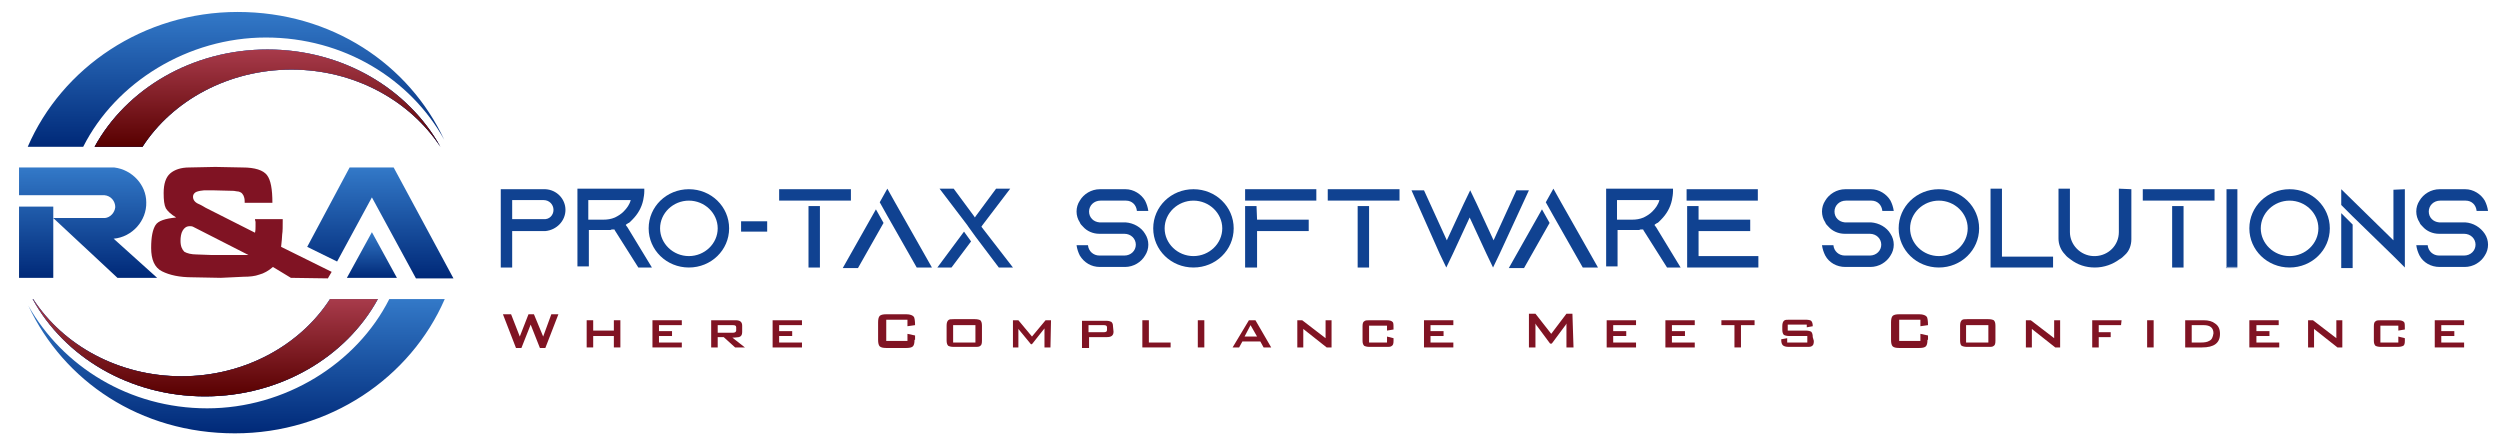<?xml version="1.0" encoding="utf-8"?>
<!-- Generator: Adobe Illustrator 24.2.1, SVG Export Plug-In . SVG Version: 6.00 Build 0)  -->
<svg version="1.1" id="Layer_1" xmlns="http://www.w3.org/2000/svg" xmlns:xlink="http://www.w3.org/1999/xlink" x="0px" y="0px"
	 viewBox="0 0 459.8 82.2" style="enable-background:new 0 0 459.8 82.2;" xml:space="preserve">
<style type="text/css">
	.st0{fill:url(#SVGID_1_);}
	.st1{fill:url(#SVGID_2_);}
	.st2{fill:url(#SVGID_3_);}
	.st3{fill:url(#SVGID_4_);}
	.st4{fill:url(#SVGID_5_);}
	.st5{fill:url(#SVGID_6_);}
	.st6{fill:url(#SVGID_7_);}
	.st7{fill:url(#SVGID_8_);}
	.st8{fill:#801323;}
	.st9{fill:url(#SVGID_9_);}
	.st10{fill:url(#SVGID_10_);}
	.st11{fill:url(#SVGID_11_);}
	.st12{fill:#104291;}
</style>
<g>
	
		<linearGradient id="SVGID_1_" gradientUnits="userSpaceOnUse" x1="299.697" y1="180.33" x2="324.427" y2="180.33" gradientTransform="matrix(6.123234e-17 -1 -1 -6.123234e-17 223.802 326.672)">
		<stop  offset="0" style="stop-color:#002978"/>
		<stop  offset="1" style="stop-color:#3379C8"/>
	</linearGradient>
	<path class="st0" d="M15.3,27H5.1C11.4,12.4,26.4,2.2,43.7,2.2s31.5,9.6,38,23.5C75.5,14.5,63.2,6.9,48.9,6.9S21.3,15.1,15.3,27
		L15.3,27z"/>
	
		<linearGradient id="SVGID_2_" gradientUnits="userSpaceOnUse" x1="332.417" y1="182.86" x2="350.317" y2="182.86" gradientTransform="matrix(6.123234e-17 -1 -1 -6.123234e-17 232.042 359.382)">
		<stop  offset="0" style="stop-color:#002978"/>
		<stop  offset="1" style="stop-color:#3379C8"/>
	</linearGradient>
	<path class="st1" d="M81,27L81,27c-5.6-8.5-15.8-14.2-27.4-14.2S31.7,18.5,26.2,27h-8.8C23.2,16.4,35.3,9.1,49.2,9.1
		S75.1,16.4,81,27L81,27z"/>
	
		<linearGradient id="SVGID_3_" gradientUnits="userSpaceOnUse" x1="332.417" y1="182.86" x2="350.317" y2="182.86" gradientTransform="matrix(6.123234e-17 -1 -1 -6.123234e-17 232.042 359.382)">
		<stop  offset="0" style="stop-color:#002978"/>
		<stop  offset="1" style="stop-color:#3379C8"/>
	</linearGradient>
	<path class="st2" d="M81,27L81,27c-5.6-8.5-15.8-14.2-27.4-14.2S31.7,18.5,26.2,27h-8.8C23.2,16.4,35.3,9.1,49.2,9.1
		S75.1,16.4,81,27L81,27z"/>
	
		<linearGradient id="SVGID_4_" gradientUnits="userSpaceOnUse" x1="332.417" y1="182.86" x2="350.317" y2="182.86" gradientTransform="matrix(6.123234e-17 -1 -1 -6.123234e-17 232.042 359.382)">
		<stop  offset="0" style="stop-color:#580000"/>
		<stop  offset="1" style="stop-color:#A83B4B"/>
	</linearGradient>
	<path class="st3" d="M81,27L81,27c-5.6-8.5-15.8-14.2-27.4-14.2S31.7,18.5,26.2,27h-8.8C23.2,16.4,35.3,9.1,49.2,9.1
		S75.1,16.4,81,27L81,27z"/>
	
		<linearGradient id="SVGID_5_" gradientUnits="userSpaceOnUse" x1="457.217" y1="-29.96" x2="481.947" y2="-29.96" gradientTransform="matrix(6.123234e-17 -1 -1 -6.123234e-17 13.522 536.952)">
		<stop  offset="0" style="stop-color:#002978"/>
		<stop  offset="1" style="stop-color:#3379C8"/>
	</linearGradient>
	<path class="st4" d="M71.6,55h10.2c-6.3,14.5-21.2,24.7-38.6,24.7s-31.5-9.6-38-23.5c6.3,11.2,18.6,18.9,32.9,18.9
		S65.6,66.9,71.6,55L71.6,55z"/>
	
		<linearGradient id="SVGID_6_" gradientUnits="userSpaceOnUse" x1="431.317" y1="-32.49" x2="449.217" y2="-32.49" gradientTransform="matrix(6.123234e-17 -1 -1 -6.123234e-17 5.282 504.232)">
		<stop  offset="0" style="stop-color:#002978"/>
		<stop  offset="1" style="stop-color:#3379C8"/>
	</linearGradient>
	<path class="st5" d="M6,55h0.1c5.5,8.5,15.7,14.2,27.3,14.2S55.2,63.5,60.7,55h8.8c-5.8,10.6-17.9,17.9-31.8,17.9S11.8,65.6,6,55
		L6,55z"/>
	
		<linearGradient id="SVGID_7_" gradientUnits="userSpaceOnUse" x1="431.317" y1="-32.49" x2="449.217" y2="-32.49" gradientTransform="matrix(6.123234e-17 -1 -1 -6.123234e-17 5.282 504.232)">
		<stop  offset="0" style="stop-color:#002978"/>
		<stop  offset="1" style="stop-color:#3379C8"/>
	</linearGradient>
	<path class="st6" d="M6,55h0.1c5.5,8.5,15.7,14.2,27.3,14.2S55.2,63.5,60.7,55h8.8c-5.8,10.6-17.9,17.9-31.8,17.9S11.8,65.6,6,55
		L6,55z"/>
	
		<linearGradient id="SVGID_8_" gradientUnits="userSpaceOnUse" x1="431.317" y1="-32.49" x2="449.217" y2="-32.49" gradientTransform="matrix(6.123234e-17 -1 -1 -6.123234e-17 5.282 504.232)">
		<stop  offset="0" style="stop-color:#580000"/>
		<stop  offset="1" style="stop-color:#A83B4B"/>
	</linearGradient>
	<path class="st7" d="M6,55h0.1c5.5,8.5,15.7,14.2,27.3,14.2S55.2,63.5,60.7,55h8.8c-5.8,10.6-17.9,17.9-31.8,17.9S11.8,65.6,6,55
		L6,55z"/>
	<path class="st8" d="M53.5,51.1l-3.3-2c-0.8,0.7-1.7,1.2-2.5,1.4c-0.8,0.3-1.8,0.4-2.9,0.4l-4.2,0.2l-5.2-0.1
		c-2.4,0-4.2-0.4-5.6-1.1s-2-2.2-2-4.3s0.3-3.4,0.8-4.2s1.8-1.2,3.8-1.4c-1-0.6-1.6-1.2-1.9-1.7c-0.3-0.6-0.4-1.5-0.4-2.8
		c0-1.7,0.4-2.9,1.2-3.6c0.8-0.7,2-1.1,3.5-1.1l4.8-0.1l5,0.1c2.3,0,3.8,0.5,4.5,1.4c0.7,0.9,1,2.6,1,5.1H45l0-0.3
		c0-0.4-0.1-0.8-0.2-1s-0.3-0.5-0.5-0.6s-0.4-0.2-0.7-0.2c-0.2,0-0.4-0.1-0.7-0.1L39,35h-1c-0.3,0-0.7,0-1.2,0.1s-0.8,0.2-1,0.4
		s-0.3,0.4-0.3,0.7c0,0.5,0.3,1,1,1.3s1.1,0.6,1.3,0.7l9.1,4.6c0.1-0.4,0.1-0.8,0.1-1.2v-0.8c-0.1-0.3-0.1-0.4-0.1-0.5h5.1
		c0,1.3,0,2.3-0.1,2.8c0,0.5-0.1,1.3-0.2,2.3L61,50l-0.7,1.2L53.5,51.1L53.5,51.1z M33.2,44.3c0,1,0.3,1.6,0.7,2
		c0.5,0.3,1.3,0.5,2.3,0.5l2.7,0.1l6.8,0l-10.2-5.2c-0.2-0.1-0.4-0.1-0.6-0.1c-0.6,0-1,0.3-1.3,0.8S33.2,43.6,33.2,44.3L33.2,44.3z"
		/>
	
		<linearGradient id="SVGID_9_" gradientUnits="userSpaceOnUse" x1="272.437" y1="15.105" x2="292.767" y2="15.105" gradientTransform="matrix(6.123234e-17 -1 -1 -6.123234e-17 31.332 323.612)">
		<stop  offset="0" style="stop-color:#002978"/>
		<stop  offset="1" style="stop-color:#3379C8"/>
	</linearGradient>
	<path class="st9" d="M3.5,30.8H21c3.3,0.4,5.9,3.2,5.9,6.4c0.1,3.4-2.6,6.4-6,6.7l8,7.2h-7.3l-11.8-11v11H3.5V38h6.3v2.1h9.5
		c1-0.1,1.8-1,1.9-2c0-1.1-0.8-2.1-2-2.2H3.5L3.5,30.8L3.5,30.8z"/>
	
		<linearGradient id="SVGID_10_" gradientUnits="userSpaceOnUse" x1="465.047" y1="154.15" x2="485.417" y2="154.15" gradientTransform="matrix(6.123234e-17 -1 -1 -6.123234e-17 224.092 516.222)">
		<stop  offset="0" style="stop-color:#002978"/>
		<stop  offset="1" style="stop-color:#3379C8"/>
	</linearGradient>
	<polygon class="st10" points="56.5,45.4 64.3,30.8 72.4,30.8 83.4,51.2 76.5,51.2 68.4,36.3 62,48.1 	"/>
	
		<linearGradient id="SVGID_11_" gradientUnits="userSpaceOnUse" x1="480.677" y1="128.88" x2="489.027" y2="128.88" gradientTransform="matrix(6.123234e-17 -1 -1 -6.123234e-17 197.242 531.752)">
		<stop  offset="0" style="stop-color:#002978"/>
		<stop  offset="1" style="stop-color:#3379C8"/>
	</linearGradient>
	<polygon class="st11" points="68.4,42.7 63.8,51.1 73,51.1 	"/>
	<g>
		<path class="st12" d="M100.3,42.5L100.3,42.5l-6.1,0v6.7h-2.1V34.8h8.2l0,0c2.1,0.1,3.7,1.8,3.7,3.8S102.4,42.3,100.3,42.5
			L100.3,42.5z M101.8,38.6c0-1-0.8-1.8-1.8-1.8c0,0-0.1,0-0.1,0c0,0,0,0,0,0h-5.7v3.5h5.8C101,40.4,101.8,39.6,101.8,38.6z"/>
		<path class="st12" d="M119.9,49.2h-2.5l-4.3-6.8l-0.1-0.2c0,0,0,0,0,0c0,0-0.1,0-0.1,0c0,0,0,0,0,0c-0.1,0-0.1,0-0.2,0
			c-0.1,0-0.3,0-0.4,0.1c0,0-0.1,0-0.1,0c0,0,0,0-0.1,0c-0.1,0-0.1,0-0.1,0c0,0,0,0-0.1,0c-0.1,0-0.1,0-0.1,0c-0.1,0-0.1,0-0.2,0
			l0,0c-0.1,0-0.1,0-0.2,0c0,0,0,0,0,0c0,0-0.1,0-0.1,0c0,0-0.1,0-0.1,0c-0.1,0-0.1,0-0.1,0h-2.8v6.7h-2.1V34.7h12.3
			c0,0.2,0,0.3,0,0.5c0,0.5-0.1,1.1-0.2,1.6c-0.3,1.4-1,2.6-2,3.6c-0.1,0.1-0.2,0.2-0.3,0.3c0,0-0.1,0.1-0.1,0.1c0,0,0,0,0,0
			c0,0-0.1,0.1-0.1,0.1c0,0-0.1,0-0.1,0.1c0,0,0,0-0.1,0c-0.1,0.1-0.2,0.1-0.3,0.2c0,0-0.1,0-0.1,0.1l0,0c0,0-0.1,0-0.1,0.1
			c0,0,0,0,0,0c0,0,0,0,0,0l0.3,0.4L119.9,49.2L119.9,49.2z M114.7,38.9c0.6-0.6,1.1-1.3,1.3-2.1h-7.8v3.6h2.8
			c0.7,0,1.4-0.1,2.1-0.4C113.7,39.7,114.2,39.4,114.7,38.9z"/>
		<path class="st12" d="M126.7,34.8c4.1,0,7.4,3.2,7.4,7.2s-3.3,7.2-7.4,7.2c-4.1,0-7.4-3.2-7.4-7.2S122.6,34.8,126.7,34.8z
			 M121.4,42c0,2.8,2.4,5.1,5.3,5.1c2.9,0,5.3-2.3,5.3-5.1s-2.4-5.1-5.3-5.1C123.8,36.9,121.4,39.2,121.4,42z"/>
		<path class="st12" d="M136.2,42.7v-2.1h5v2.1H136.2z M136.2,40.6v2.1h5v-2.1H136.2z M141.1,40.7h-4.8v1.9h4.8V40.7z"/>
		<path class="st12" d="M143.3,36.9v-2.1h13.2v2.1C156.5,36.9,143.3,36.9,143.3,36.9z M148.7,49.2V37.9h2.1v11.3H148.7z"/>
		<path class="st12" d="M161.1,38.5l1.4,2.5l-4.7,8.3H155L161.1,38.5L161.1,38.5z M171.4,49.2h-2.8l-5.4-9.5l-1.4-2.5l1.4-2.5l0,0
			l1.4,2.5L171.4,49.2z"/>
		<path class="st12" d="M177.3,42.6l1.3,1.8l-3.6,4.8h-2.6L177.3,42.6L177.3,42.6z M186.3,49.2h-2.6l-4.3-5.7l0,0l-1.3-1.8l0,0
			l-0.2-0.3l-5.1-6.7h2.6l3.7,5l0.2,0.3l0.2-0.3l3.7-5h2.6l-5.1,6.7l-0.2,0.3L186.3,49.2z"/>
		<path class="st12" d="M210.6,43c0.4,0.6,0.6,1.3,0.6,2s-0.2,1.4-0.6,2c-0.7,1.2-2.1,2.1-3.7,2.1h-4.6c-1.6,0-2.9-0.8-3.7-2.1
			c-0.3-0.6-0.5-1.2-0.6-1.9h2.1c0.1,1.1,1,1.9,2.1,1.9h4.6c1.2,0,2.1-0.9,2.1-2s-0.9-2-2.1-2h-4.6c-1.2,0-2.3-0.5-3-1.3
			c-0.3-0.3-0.5-0.5-0.6-0.8c-0.4-0.6-0.6-1.3-0.6-2s0.2-1.4,0.6-2c0.7-1.2,2.1-2.1,3.7-2.1h4.5c0,0,0.1,0,0.1,0s0.1,0,0.1,0
			c1.5,0,2.9,0.9,3.6,2.1l0,0c0.3,0.6,0.5,1.2,0.6,1.9h-2.1c-0.1-1.1-0.9-1.9-2-1.9h-4.7c-1.2,0-2.1,0.9-2.1,2c0,1.1,0.8,1.9,1.9,2
			c0.1,0,0.1,0,0.2,0c0.1,0,0.3,0,0.4,0h4.2C208.5,41,209.9,41.8,210.6,43L210.6,43z"/>
		<path class="st12" d="M219.5,34.8c4.1,0,7.4,3.2,7.4,7.2s-3.3,7.2-7.4,7.2s-7.4-3.2-7.4-7.2S215.4,34.8,219.5,34.8z M214.2,42
			c0,2.8,2.4,5.1,5.3,5.1s5.3-2.3,5.3-5.1s-2.4-5.1-5.3-5.1S214.2,39.2,214.2,42z"/>
		<path class="st12" d="M229,36.9v-2.1h13.1v2.1H229z M231.2,40.4h9.5v2.1h-9.5v6.7H229V37.9h2.1L231.2,40.4L231.2,40.4z"/>
		<path class="st12" d="M244.2,36.9v-2.1h13.2v2.1C257.4,36.9,244.2,36.9,244.2,36.9z M249.7,49.2V37.9h2.1v11.3H249.7z"/>
		<path class="st12" d="M281.2,35l-5.4,11.7l-1.2,2.5l-1.2-2.5l-3.1-6.7l-3.1,6.7l-1.2,2.5l-1.2-2.5L259.6,35h2.3l4.2,9.2l3.1-6.7
			l1.2-2.5l0,0l1.2,2.5l3.1,6.7l4.2-9.2H281.2L281.2,35z"/>
		<path class="st12" d="M283.6,38.5l1.4,2.5l-4.7,8.3h-2.8L283.6,38.5L283.6,38.5z M293.9,49.2h-2.8l-5.4-9.5l-1.4-2.5l1.4-2.5l0,0
			l1.4,2.5L293.9,49.2z"/>
		<path class="st12" d="M309.1,49.2h-2.5l-4.3-6.8l-0.1-0.2c0,0,0,0,0,0c0,0-0.1,0-0.1,0c0,0,0,0,0,0c0,0-0.1,0-0.2,0
			c-0.1,0-0.3,0-0.4,0.1c0,0-0.1,0-0.1,0c0,0,0,0-0.1,0c0,0-0.1,0-0.1,0c0,0,0,0-0.1,0c0,0-0.1,0-0.1,0c-0.1,0-0.1,0-0.2,0l0,0
			c-0.1,0-0.1,0-0.2,0c0,0,0,0,0,0c0,0-0.1,0-0.1,0c0,0,0,0-0.1,0c0,0-0.1,0-0.1,0h-2.8v6.7h-2.1V34.7h12.3c0,0.2,0,0.3,0,0.5
			c0,0.5-0.1,1.1-0.2,1.6c-0.3,1.4-1,2.6-2,3.6c-0.1,0.1-0.2,0.2-0.3,0.3c0,0-0.1,0.1-0.1,0.1c0,0,0,0,0,0c0,0-0.1,0.1-0.1,0.1
			c0,0-0.1,0-0.1,0.1c0,0,0,0-0.1,0c-0.1,0.1-0.2,0.1-0.3,0.2c0,0-0.1,0-0.1,0.1l0,0c0,0-0.1,0-0.1,0.1c0,0,0,0,0,0c0,0,0,0,0,0
			l0.3,0.4L309.1,49.2L309.1,49.2z M303.9,38.9c0.6-0.6,1.1-1.3,1.3-2.1h-7.8v3.6h2.8c0.7,0,1.4-0.1,2.1-0.4
			C302.9,39.7,303.4,39.4,303.9,38.9z"/>
		<path class="st12" d="M323.3,34.8v2.1h-13.1v-2.1H323.3z M312.4,47.1h11v2.1h-13.1V37.9h2.1v2.5h9.5v2.1h-9.5L312.4,47.1
			L312.4,47.1z"/>
		<path class="st12" d="M347.7,43c0.4,0.6,0.6,1.3,0.6,2s-0.2,1.4-0.6,2c-0.7,1.2-2.1,2.1-3.7,2.1h-4.6c-1.6,0-3-0.8-3.7-2.1
			c-0.3-0.6-0.5-1.2-0.6-1.9h2.1c0.1,1.1,1,1.9,2.1,1.9h4.6c1.2,0,2.1-0.9,2.1-2s-0.9-2-2.1-2h-4.6c-1.2,0-2.3-0.5-3-1.3
			c-0.3-0.3-0.5-0.5-0.6-0.8c-0.4-0.6-0.6-1.3-0.6-2s0.2-1.4,0.6-2c0.7-1.2,2.1-2.1,3.7-2.1h4.5c0,0,0.1,0,0.1,0s0.1,0,0.1,0
			c1.5,0,2.9,0.9,3.6,2.1l0,0c0.3,0.6,0.5,1.2,0.6,1.9h-2.1c-0.1-1.1-0.9-1.9-2-1.9h-4.7c-1.2,0-2.1,0.9-2.1,2c0,1.1,0.8,1.9,1.9,2
			c0.1,0,0.1,0,0.2,0c0.1,0,0.3,0,0.4,0h4.2C345.6,41,347,41.8,347.7,43L347.7,43z"/>
		<path class="st12" d="M356.6,34.8c4.1,0,7.4,3.2,7.4,7.2s-3.3,7.2-7.4,7.2s-7.4-3.2-7.4-7.2S352.5,34.8,356.6,34.8z M351.3,42
			c0,2.8,2.4,5.1,5.3,5.1s5.3-2.3,5.3-5.1s-2.4-5.1-5.3-5.1S351.3,39.2,351.3,42z"/>
		<path class="st12" d="M377.6,47.1v2.1h-11.5V34.7h2.1v12.5H377.6L377.6,47.1z"/>
		<path class="st12" d="M392,34.8V44c0,1.1-0.4,2.2-1.2,2.9c-0.3,0.3-0.6,0.6-1,0.8c-1.2,0.9-2.8,1.5-4.5,1.5s-3.2-0.5-4.5-1.5
			c-0.4-0.3-0.7-0.5-1-0.9c-0.8-0.8-1.2-1.9-1.2-2.9v-9.2h2.1v8c0,2.3,1.9,4.3,4.3,4.4c0.1,0,0.1,0,0.2,0c0,0,0.1,0,0.2,0
			c2.4-0.1,4.3-2,4.3-4.4v-8L392,34.8L392,34.8z"/>
		<path class="st12" d="M394.1,36.9v-2.1h13.2v2.1C407.3,36.9,394.1,36.9,394.1,36.9z M399.5,49.2V37.9h2.1v11.3H399.5z"/>
		<path class="st12" d="M409.4,49.2V34.8h2.1v14.5H409.4z M409.4,34.8v14.4h2.1V34.8C411.5,34.8,409.4,34.8,409.4,34.8z M411.5,34.8
			h-2v14.3h2C411.5,49.1,411.5,34.8,411.5,34.8z"/>
		<path class="st12" d="M421.1,34.8c4.1,0,7.4,3.2,7.4,7.2s-3.3,7.2-7.4,7.2s-7.4-3.2-7.4-7.2S417,34.8,421.1,34.8z M415.8,42
			c0,2.8,2.4,5.1,5.3,5.1s5.3-2.3,5.3-5.1s-2.4-5.1-5.3-5.1S415.8,39.2,415.8,42z"/>
		<path class="st12" d="M442.3,34.8v14.4l-2.1-2.1l-7.5-7.3l0,0l-2.1-2.1v-2.9l9.6,9.4v-9.3L442.3,34.8L442.3,34.8z M430.6,39.2
			l2.1,2.1v8h-2.1C430.6,49.2,430.6,39.2,430.6,39.2z"/>
		<path class="st12" d="M457,43c0.4,0.6,0.6,1.3,0.6,2s-0.2,1.4-0.6,2c-0.7,1.2-2.1,2.1-3.7,2.1h-4.6c-1.6,0-3-0.8-3.7-2.1
			c-0.3-0.6-0.5-1.2-0.6-1.9h2.1c0.1,1.1,1,1.9,2.1,1.9h4.6c1.2,0,2.1-0.9,2.1-2s-0.9-2-2.1-2h-4.6c-1.2,0-2.3-0.5-3-1.3
			c-0.3-0.3-0.5-0.5-0.6-0.8c-0.4-0.6-0.6-1.3-0.6-2s0.2-1.4,0.6-2c0.7-1.2,2.1-2.1,3.7-2.1h4.5c0,0,0.1,0,0.1,0s0.1,0,0.1,0
			c1.5,0,2.9,0.9,3.6,2.1l0,0c0.3,0.6,0.5,1.2,0.6,1.9h-2.1c-0.1-1.1-0.9-1.9-2-1.9h-4.7c-1.2,0-2.1,0.9-2.1,2c0,1.1,0.8,1.9,1.9,2
			c0.1,0,0.1,0,0.2,0c0.1,0,0.3,0,0.4,0h4.2C454.9,41,456.2,41.8,457,43L457,43z"/>
	</g>
</g>
<g>
	<path class="st8" d="M102.7,57.8l-2.4,6.2h-1l-1.7-4.3l-1.7,4.3h-1l-2.4-6.2H94l1.6,4.1l1.6-4.1h1l1.7,4.1l1.5-4.1H102.7
		L102.7,57.8z"/>
	<path class="st8" d="M114.1,63.9h-1.2v-2.1h-3.8v2.1h-1.2v-5h1.2v1.9h3.8v-1.9h1.2V63.9z"/>
	<path class="st8" d="M125.4,63.9H120v-5h5.4v0.9h-4.2v1.1h2.4v0.9h-2.4V63h4.2V63.9z"/>
	<path class="st8" d="M137,63.9h-1.8l-2.1-1.9H132v1.9h-1.2v-5h4.5c0.8,0,1.2,0.3,1.2,1v1.2c0,0.5-0.2,0.8-0.6,0.9
		c-0.1,0-0.6,0.1-1.2,0.1L137,63.9L137,63.9z M135.4,60.8v-0.6c0-0.3-0.2-0.4-0.6-0.4H132v1.4h2.8C135.2,61.2,135.4,61,135.4,60.8
		L135.4,60.8z"/>
	<path class="st8" d="M147.6,63.9h-5.5v-5h5.4v0.9h-4.2v1.1h2.4v0.9h-2.4V63h4.2V63.9z"/>
	<path class="st8" d="M168.2,62.5c0,0.6-0.1,1-0.3,1.2c-0.2,0.2-0.6,0.3-1.2,0.3H163c-0.6,0-1-0.1-1.2-0.3c-0.2-0.2-0.3-0.6-0.3-1.2
		v-3.2c0-0.6,0.1-1,0.3-1.2c0.2-0.2,0.6-0.3,1.2-0.3h3.7c0.7,0,1.2,0.2,1.4,0.5c0.1,0.2,0.2,0.7,0.2,1.5l-1.4,0.2v-1.2h-3.9v3.9h3.9
		v-1.3l1.4,0.3V62.5L168.2,62.5z"/>
	<path class="st8" d="M180.6,62.7c0,0.5-0.1,0.8-0.3,0.9c-0.2,0.2-0.5,0.2-1,0.2h-3.9c-0.5,0-0.8-0.1-1-0.2c-0.2-0.2-0.3-0.5-0.3-1
		v-2.7c0-0.5,0.1-0.8,0.3-1c0.2-0.2,0.5-0.2,1-0.2h3.9c0.5,0,0.8,0.1,1,0.2c0.2,0.2,0.3,0.5,0.3,1C180.6,60.1,180.6,62.7,180.6,62.7
		z M179.4,63v-3.2h-4.1V63H179.4z"/>
	<path class="st8" d="M193.2,63.9h-1.1v-3.5l-2.3,2.9h-0.2l-2.3-2.8v3.4h-1v-5h1l2.5,3l2.5-3h1L193.2,63.9L193.2,63.9z"/>
	<path class="st8" d="M204.8,61c0,0.7-0.4,1-1.2,1h-3.3v2H199v-5h4.5c0.4,0,0.7,0.1,0.9,0.2c0.2,0.2,0.3,0.4,0.3,0.8L204.8,61
		L204.8,61z M203.6,60.7v-0.5c0-0.3-0.2-0.4-0.6-0.4h-2.8v1.3h2.8C203.4,61.1,203.6,61,203.6,60.7L203.6,60.7z"/>
	<path class="st8" d="M215.3,63.9h-5.2v-5h1.2V63h4L215.3,63.9L215.3,63.9z"/>
	<path class="st8" d="M221.5,63.9h-1.2v-5h1.2V63.9z"/>
	<path class="st8" d="M233.8,63.9h-1.4l-0.6-1.1h-3.3l-0.6,1.1h-1.2l3-5h1.2L233.8,63.9L233.8,63.9z M231.2,61.9l-1.2-2.1l-1.1,2.1
		H231.2z"/>
	<path class="st8" d="M244.8,63.9H244l-4.3-3.4v3.4h-1.1v-5h0.9l4.3,3.3v-3.3h1.1V63.9z"/>
	<path class="st8" d="M256.3,62.7c0,0.5-0.1,0.8-0.3,0.9c-0.2,0.2-0.5,0.2-1,0.2h-3.1c-0.5,0-0.8-0.1-1-0.2
		c-0.2-0.2-0.3-0.5-0.3-0.9v-2.7c0-0.5,0.1-0.8,0.3-0.9c0.2-0.2,0.5-0.2,1-0.2h3.1c0.6,0,1,0.1,1.2,0.4c0.1,0.2,0.1,0.6,0.1,1.3
		l-1.2,0.2v-0.9h-3.3V63h3.3v-1.1l1.2,0.3V62.7L256.3,62.7z"/>
	<path class="st8" d="M267.4,63.9h-5.5v-5h5.4v0.9h-4.2v1.1h2.4v0.9h-2.4V63h4.2V63.9z"/>
	<path class="st8" d="M289.4,63.9h-1.3v-3.8c0-0.1,0-0.3,0-0.6c-0.1,0.2-0.2,0.4-0.4,0.6l-2.3,3.1h-0.3l-2.3-3.1
		c-0.2-0.2-0.3-0.4-0.4-0.6c0,0.3,0,0.4,0,0.6v3.8h-1.2v-6.2h1.2l2.9,3.7l2.8-3.7h1.1L289.4,63.9L289.4,63.9z"/>
	<path class="st8" d="M301,63.9h-5.5v-5h5.4v0.9h-4.2v1.1h2.4v0.9h-2.4V63h4.2V63.9z"/>
	<path class="st8" d="M311.8,63.9h-5.5v-5h5.4v0.9h-4.2v1.1h2.4v0.9h-2.4V63h4.2V63.9z"/>
	<path class="st8" d="M322.6,59.8h-2.4v4.1h-1.2v-4.1h-2.4v-0.9h6.1V59.8z"/>
	<path class="st8" d="M333.6,62.7c0,0.5-0.1,0.8-0.3,0.9c-0.2,0.2-0.5,0.2-1,0.2H329c-0.5,0-0.9-0.1-1.1-0.3s-0.3-0.5-0.3-1.1
		l1.1-0.2V63h3.7v-1.2h-3.3c-0.5,0-0.8-0.1-1-0.2c-0.2-0.2-0.3-0.5-0.3-1v-0.6c0-0.5,0.1-0.8,0.3-1c0.2-0.2,0.5-0.2,1-0.2h3
		c0.5,0,0.9,0.1,1,0.2c0.2,0.2,0.3,0.5,0.3,1l-1.1,0.2v-0.5h-3.5v1.1h3.3c0.5,0,0.8,0.1,1,0.2c0.2,0.2,0.3,0.5,0.3,1L333.6,62.7
		L333.6,62.7z"/>
	<path class="st8" d="M354.5,62.5c0,0.6-0.1,1-0.3,1.2s-0.6,0.3-1.2,0.3h-3.7c-0.6,0-1-0.1-1.2-0.3s-0.3-0.6-0.3-1.2v-3.2
		c0-0.6,0.1-1,0.3-1.2s0.6-0.3,1.2-0.3h3.7c0.7,0,1.2,0.2,1.4,0.5c0.1,0.2,0.2,0.7,0.2,1.5l-1.4,0.2v-1.2h-3.9v3.9h3.9v-1.3l1.4,0.3
		V62.5L354.5,62.5z"/>
	<path class="st8" d="M367,62.7c0,0.5-0.1,0.8-0.3,0.9c-0.2,0.2-0.5,0.2-1,0.2h-3.9c-0.5,0-0.8-0.1-1-0.2s-0.3-0.5-0.3-1v-2.7
		c0-0.5,0.1-0.8,0.3-1c0.2-0.2,0.5-0.2,1-0.2h3.9c0.5,0,0.8,0.1,1,0.2c0.2,0.2,0.3,0.5,0.3,1C367,60.1,367,62.7,367,62.7z M365.7,63
		v-3.2h-4.1V63H365.7z"/>
	<path class="st8" d="M378.9,63.9H378l-4.3-3.4v3.4h-1.1v-5h0.9l4.3,3.3v-3.3h1.1V63.9z"/>
	<path class="st8" d="M390.1,59.8H386v1.3h2.2v0.9H386v1.9h-1.2v-5h5.4L390.1,59.8L390.1,59.8z"/>
	<path class="st8" d="M396.1,63.9h-1.2v-5h1.2V63.9z"/>
	<path class="st8" d="M408.3,61.4c0,1.7-1.1,2.5-3.3,2.5h-3.1v-5h3.4c0.9,0,1.6,0.2,2.1,0.6C408,59.9,408.3,60.5,408.3,61.4
		L408.3,61.4z M407.1,61.3c0-1-0.6-1.5-1.8-1.5h-2.2V63h1.6c0.8,0,1.3-0.1,1.6-0.3C406.8,62.5,407,62,407.1,61.3L407.1,61.3z"/>
	<path class="st8" d="M419.2,63.9h-5.5v-5h5.4v0.9H415v1.1h2.4v0.9H415V63h4.2V63.9z"/>
	<path class="st8" d="M430.8,63.9h-0.9l-4.3-3.4v3.4h-1.1v-5h0.9l4.3,3.3v-3.3h1.1V63.9z"/>
	<path class="st8" d="M442.3,62.7c0,0.5-0.1,0.8-0.3,0.9s-0.5,0.2-1,0.2h-3.1c-0.5,0-0.8-0.1-1-0.2c-0.2-0.2-0.3-0.5-0.3-0.9v-2.7
		c0-0.5,0.1-0.8,0.3-0.9c0.2-0.2,0.5-0.2,1-0.2h3.1c0.6,0,1,0.1,1.2,0.4c0.1,0.2,0.1,0.6,0.1,1.3l-1.2,0.2v-0.9h-3.3V63h3.3v-1.1
		l1.2,0.3V62.7L442.3,62.7z"/>
	<path class="st8" d="M453.3,63.9h-5.5v-5h5.4v0.9h-4.2v1.1h2.4v0.9h-2.4V63h4.2V63.9z"/>
</g>
</svg>
